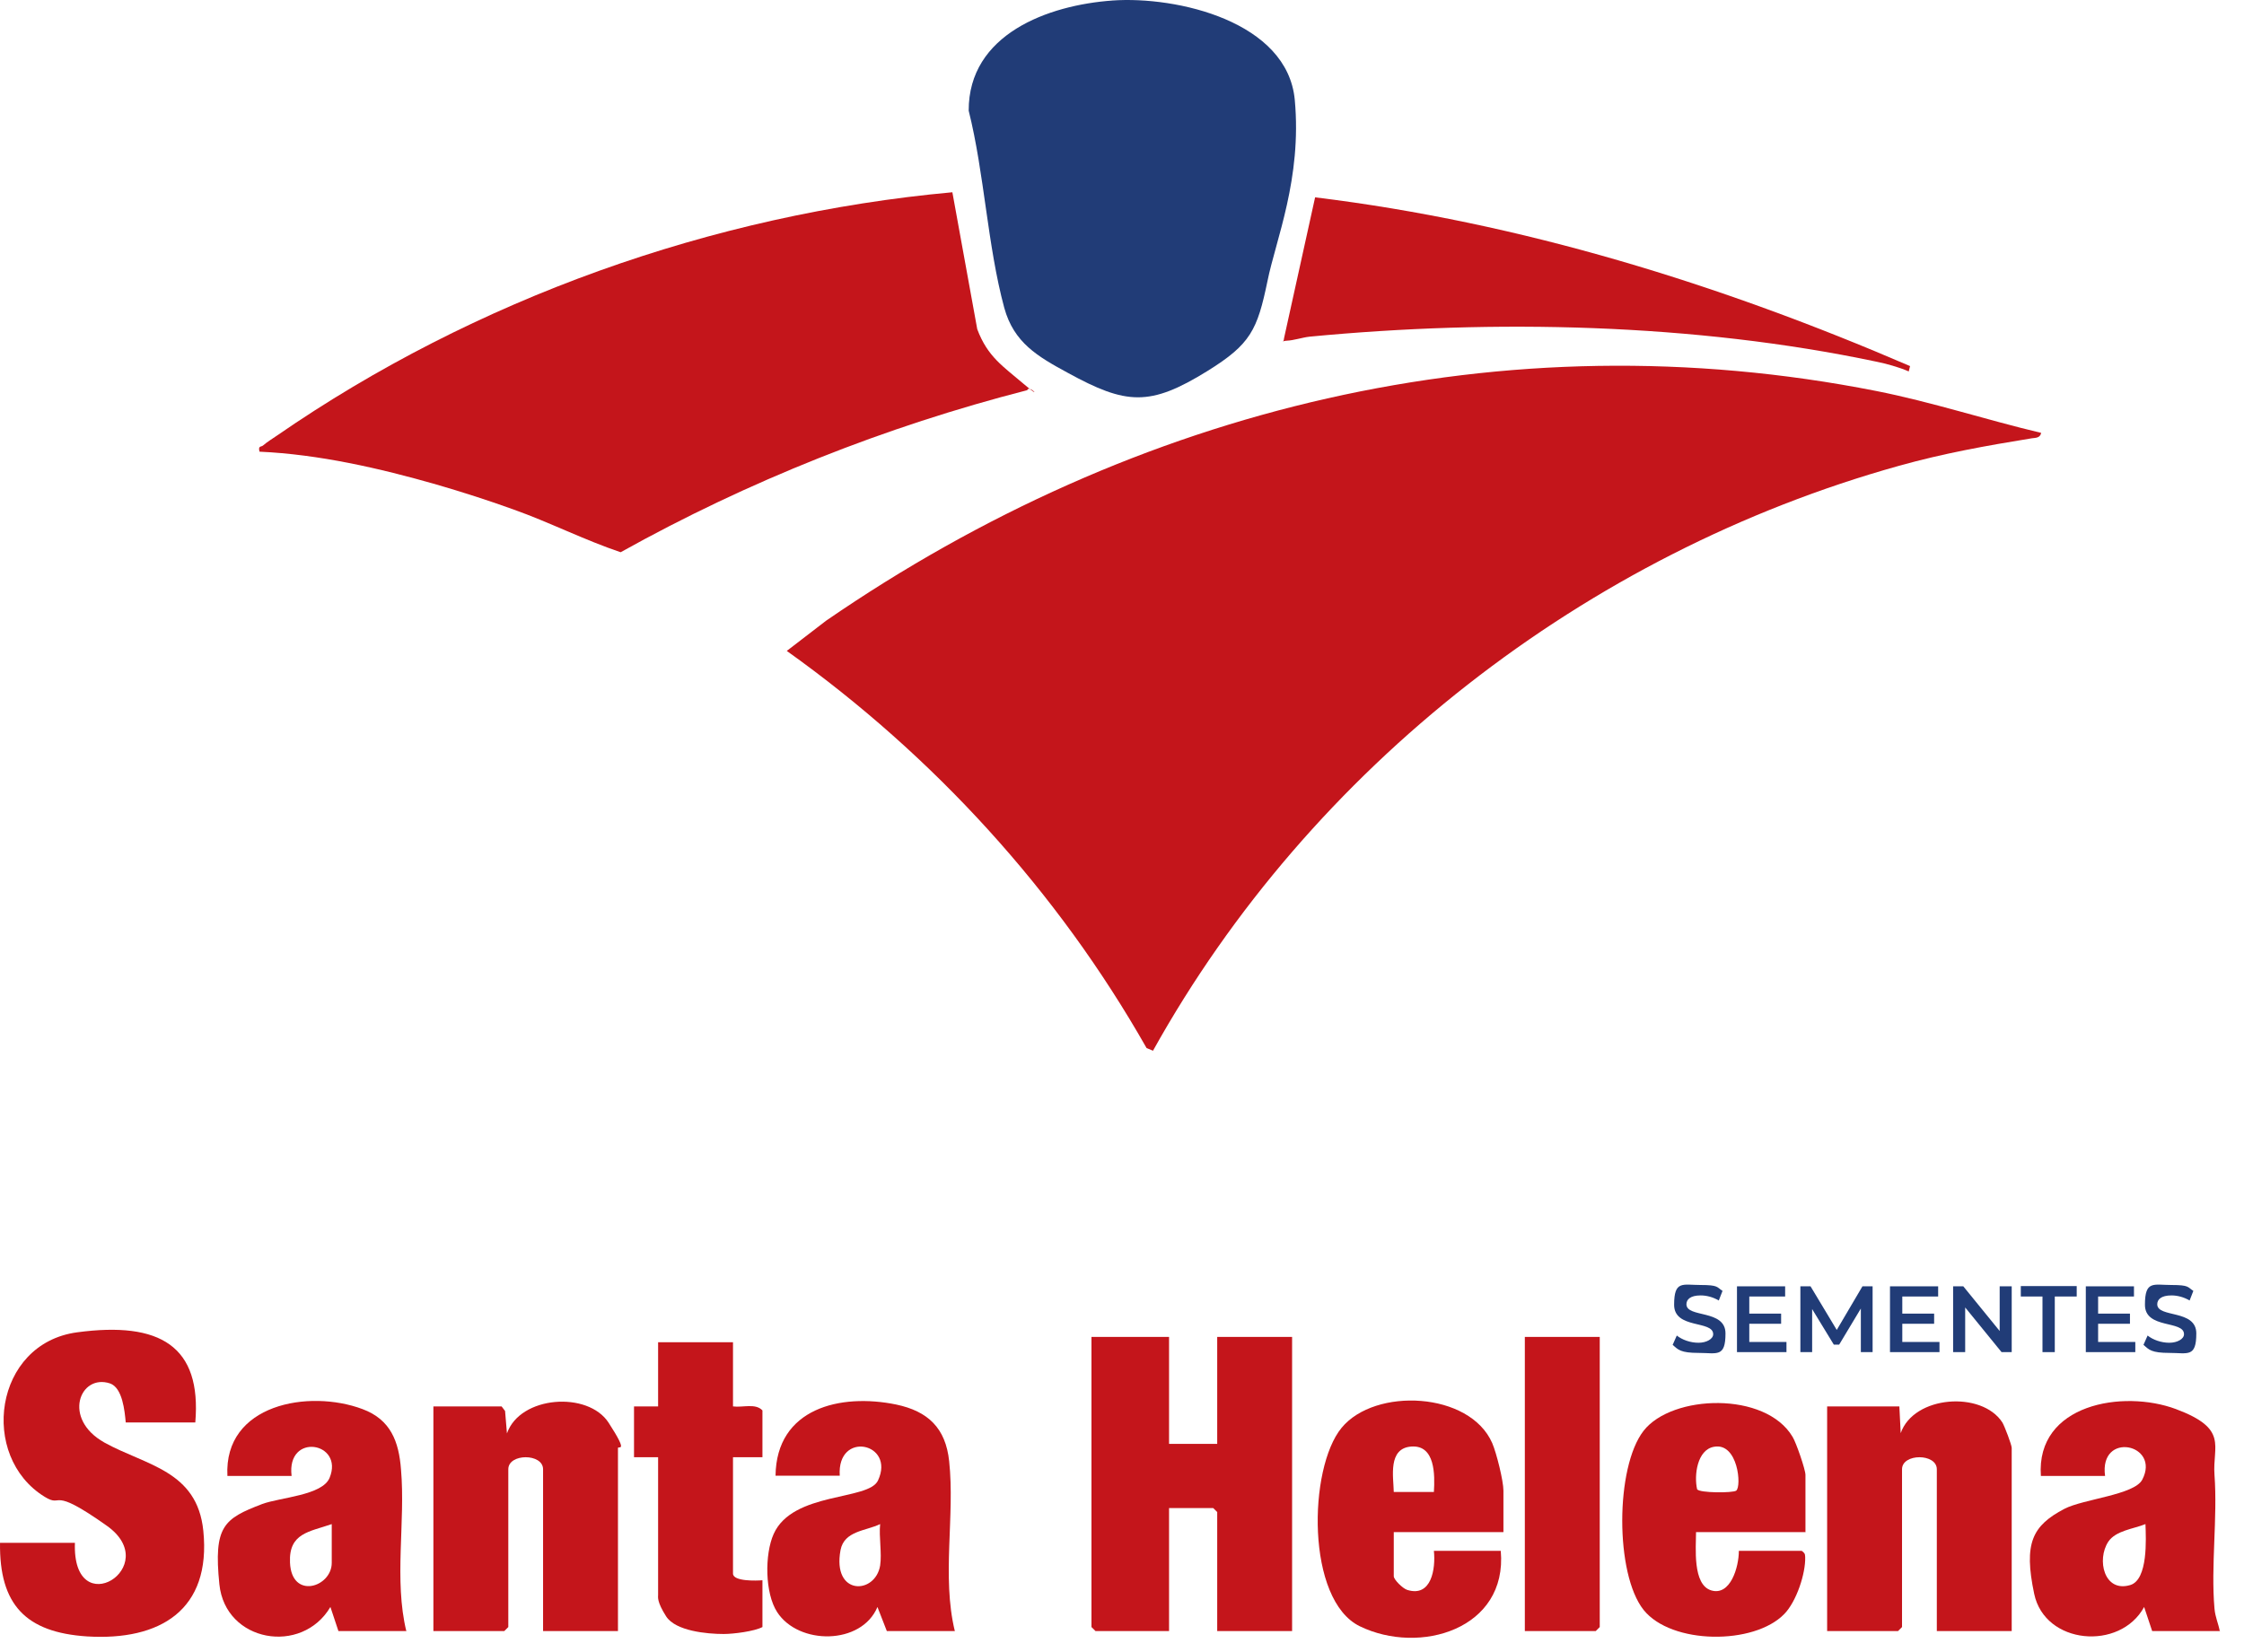 <svg xmlns="http://www.w3.org/2000/svg" width="91" height="67" viewBox="0 0 91 67" fill="none"><path d="M82.774 17.562C82.73 17.768 82.557 17.758 82.394 17.779C80.528 18.083 78.825 18.387 77.002 18.897C64.299 22.444 53.158 31.112 46.757 42.622L46.497 42.514C42.884 36.146 37.851 30.645 31.906 26.404L33.501 25.178C46.052 16.543 60.958 12.876 76.08 15.859C78.337 16.304 80.539 17.031 82.784 17.562H82.774Z" fill="#C4151B"></path><path d="M38.621 7.799L39.63 13.353C40.053 14.481 40.682 14.861 41.517 15.577C42.353 16.293 41.724 15.577 41.658 15.827C35.909 17.302 30.344 19.515 25.169 22.401C23.715 21.913 22.283 21.186 20.819 20.665C19.799 20.296 18.747 19.96 17.705 19.656C15.395 18.994 12.932 18.43 10.524 18.322C10.459 18.072 10.589 18.137 10.665 18.072C10.827 17.931 11.055 17.79 11.229 17.671C19.257 12.127 28.89 8.688 38.621 7.799Z" fill="#C4151B"></path><path d="M45.108 0.021C47.723 -0.164 52.214 0.867 52.507 4.056C52.8 7.246 51.736 9.73 51.4 11.4C50.988 13.386 50.717 13.961 48.97 15.046C46.627 16.499 45.672 16.423 43.297 15.121C42.081 14.46 41.116 13.906 40.725 12.485C40.042 9.958 39.923 7.05 39.283 4.49C39.272 1.387 42.505 0.205 45.119 0.021H45.108Z" fill="#213C77"></path><path d="M47.408 54.23V58.569H49.361V54.23H52.398V66.163H49.361V61.335L49.198 61.173H47.408V66.163H44.425L44.262 66V54.23H47.408Z" fill="#C4151B"></path><path d="M77.458 14.85L77.404 15.067C77.013 14.894 76.493 14.753 76.069 14.666C68.703 13.115 60.589 12.941 53.103 13.657C52.811 13.69 52.464 13.809 52.181 13.82C51.899 13.831 52.051 13.982 52.073 13.711L53.331 8.005C61.684 9.025 69.767 11.531 77.458 14.85Z" fill="#C4151B"></path><path d="M7.92 57.701H5.099C5.056 57.235 4.969 56.291 4.459 56.117C3.244 55.716 2.507 57.549 4.232 58.515C5.913 59.448 7.996 59.643 8.245 62.095C8.571 65.306 6.499 66.564 3.526 66.38C1.042 66.217 -0.032 65.089 0.001 62.583H3.038C2.919 65.892 6.672 63.548 4.329 61.889C1.986 60.229 2.583 61.194 1.812 60.717C-0.856 59.079 -0.249 54.501 3.125 54.045C6.499 53.59 8.18 54.609 7.92 57.701Z" fill="#C4151B"></path><path d="M81.58 66.163H78.543V59.6C78.543 58.949 77.132 58.949 77.132 59.6V66L76.97 66.163H74.095V57.05H77.024L77.078 58.135C77.61 56.605 80.365 56.41 81.201 57.701C81.287 57.842 81.58 58.612 81.58 58.732V66.163Z" fill="#C4151B"></path><path d="M25.06 66.163H22.023V59.6C22.023 58.949 20.613 58.949 20.613 59.6V66L20.45 66.163H17.575V57.05H20.341L20.482 57.235L20.558 58.146C21.09 56.616 23.845 56.421 24.681 57.712C25.516 59.003 25.06 58.623 25.06 58.743V66.174V66.163Z" fill="#C4151B"></path><path d="M90.042 66.163H87.276L86.95 65.186C85.974 66.977 82.925 66.716 82.492 64.655C82.058 62.594 82.415 61.889 83.717 61.205C84.488 60.804 86.549 60.641 86.874 60.023C87.634 58.569 85.117 58.038 85.366 59.871H82.763C82.557 56.953 86.093 56.356 88.241 57.159C90.389 57.962 89.716 58.645 89.803 59.827C89.933 61.574 89.651 63.516 89.803 65.252C89.836 65.61 89.955 65.837 90.02 66.174L90.042 66.163ZM87.004 61.824C86.527 62.019 85.8 62.084 85.496 62.539C85.019 63.266 85.323 64.612 86.386 64.297C87.113 64.08 87.026 62.42 87.004 61.824Z" fill="#C4151B"></path><path d="M16.49 66.163H13.724L13.399 65.186C12.238 67.15 9.135 66.618 8.896 64.264C8.658 61.91 9.07 61.607 10.632 61.01C11.359 60.739 13.073 60.663 13.366 59.947C13.963 58.493 11.608 58.092 11.825 59.871H9.222C9.07 56.953 12.531 56.345 14.7 57.159C15.839 57.582 16.176 58.471 16.262 59.611C16.447 61.748 15.97 64.08 16.479 66.174L16.49 66.163ZM13.453 61.824C12.552 62.138 11.706 62.181 11.76 63.386C11.825 64.904 13.453 64.384 13.453 63.397V61.824Z" fill="#C4151B"></path><path d="M38.729 66.163H35.963L35.583 65.187C34.932 66.738 32.383 66.738 31.515 65.393C31.016 64.623 31.005 63.05 31.374 62.225C32.144 60.5 35.225 60.88 35.605 60.055C36.321 58.526 33.934 58.016 34.054 59.86H31.45C31.483 57.126 34.075 56.508 36.343 56.974C37.634 57.246 38.35 57.929 38.491 59.274C38.729 61.487 38.187 63.95 38.718 66.152L38.729 66.163ZM35.692 63.505C35.768 63.006 35.638 62.344 35.692 61.824C35.106 62.106 34.238 62.095 34.086 62.876C33.739 64.742 35.496 64.688 35.692 63.505Z" fill="#C4151B"></path><path d="M60.968 62.149H56.521V63.939C56.521 64.08 56.889 64.438 57.063 64.492C58.05 64.807 58.224 63.635 58.148 62.908H60.86C61.142 66.087 57.573 67.15 55.143 65.968C52.962 64.904 53.049 59.567 54.405 57.918C55.761 56.269 59.602 56.454 60.513 58.537C60.686 58.938 60.968 60.066 60.968 60.468V62.149ZM58.148 60.522C58.191 59.828 58.202 58.612 57.237 58.678C56.271 58.743 56.51 59.914 56.521 60.522H58.148Z" fill="#C4151B"></path><path d="M73.227 62.149H68.779C68.779 62.757 68.627 64.286 69.398 64.514C70.168 64.742 70.515 63.581 70.515 62.908H73.064C73.162 62.984 73.205 63.017 73.205 63.158C73.227 63.831 72.847 64.97 72.359 65.469C71.133 66.738 67.781 66.716 66.653 65.306C65.492 63.852 65.503 59.513 66.653 58.038C67.803 56.562 71.6 56.432 72.695 58.287C72.837 58.515 73.216 59.611 73.216 59.828V62.16L73.227 62.149ZM69.506 58.688C68.823 58.808 68.692 59.849 68.823 60.413C68.931 60.565 70.266 60.565 70.406 60.468C70.634 60.305 70.483 58.504 69.506 58.688Z" fill="#C4151B"></path><path d="M29.725 54.447V57.05C30.116 57.105 30.636 56.909 30.919 57.213V59.111H29.725V63.831C29.725 64.156 30.68 64.123 30.919 64.102V66C30.593 66.174 29.747 66.282 29.346 66.282C28.673 66.282 27.393 66.163 27.013 65.566C26.633 64.969 26.688 64.785 26.688 64.698V59.111H25.711V57.05H26.688V54.447H29.725Z" fill="#C4151B"></path><path d="M64.874 54.23V66L64.711 66.163H61.836V54.23H64.874Z" fill="#C4151B"></path><path d="M67.825 54.566L67.998 54.175C68.215 54.349 68.551 54.468 68.877 54.468C69.202 54.468 69.474 54.316 69.474 54.121C69.474 53.546 67.89 53.926 67.89 52.928C67.89 51.93 68.237 52.125 68.964 52.125C69.691 52.125 69.615 52.212 69.853 52.364L69.701 52.754C69.463 52.613 69.202 52.548 68.964 52.548C68.551 52.548 68.389 52.711 68.389 52.906C68.389 53.47 69.973 53.101 69.973 54.089C69.973 55.076 69.625 54.88 68.888 54.88C68.15 54.88 68.052 54.75 67.835 54.555L67.825 54.566Z" fill="#213C77"></path><path d="M72.446 54.436V54.848H70.439V52.179H72.392V52.592H70.938V53.286H72.229V53.698H70.938V54.436H72.446Z" fill="#213C77"></path><path d="M75.462 54.848V53.08L74.583 54.544H74.366L73.487 53.102V54.848H73.01V52.179H73.422L74.485 53.948L75.527 52.179H75.939V54.848H75.473H75.462Z" fill="#213C77"></path><path d="M78.651 54.436V54.848H76.644V52.179H78.597V52.592H77.143V53.286H78.434V53.698H77.143V54.436H78.651Z" fill="#213C77"></path><path d="M81.58 52.179V54.848H81.168L79.693 53.036V54.848H79.204V52.179H79.617L81.092 53.991V52.179H81.58Z" fill="#213C77"></path><path d="M82.839 52.592H81.949V52.169H84.216V52.592H83.327V54.848H82.828V52.592H82.839Z" fill="#213C77"></path><path d="M86.592 54.436V54.848H84.585V52.179H86.538V52.592H85.084V53.286H86.375V53.698H85.084V54.436H86.592Z" fill="#213C77"></path><path d="M86.918 54.566L87.091 54.175C87.308 54.349 87.644 54.468 87.97 54.468C88.295 54.468 88.567 54.316 88.567 54.121C88.567 53.546 86.983 53.926 86.983 52.928C86.983 51.93 87.33 52.125 88.057 52.125C88.784 52.125 88.708 52.212 88.946 52.364L88.794 52.754C88.556 52.613 88.295 52.548 88.057 52.548C87.644 52.548 87.482 52.711 87.482 52.906C87.482 53.47 89.066 53.101 89.066 54.089C89.066 55.076 88.718 54.88 87.981 54.88C87.243 54.88 87.145 54.75 86.928 54.555L86.918 54.566Z" fill="#213C77"></path></svg>